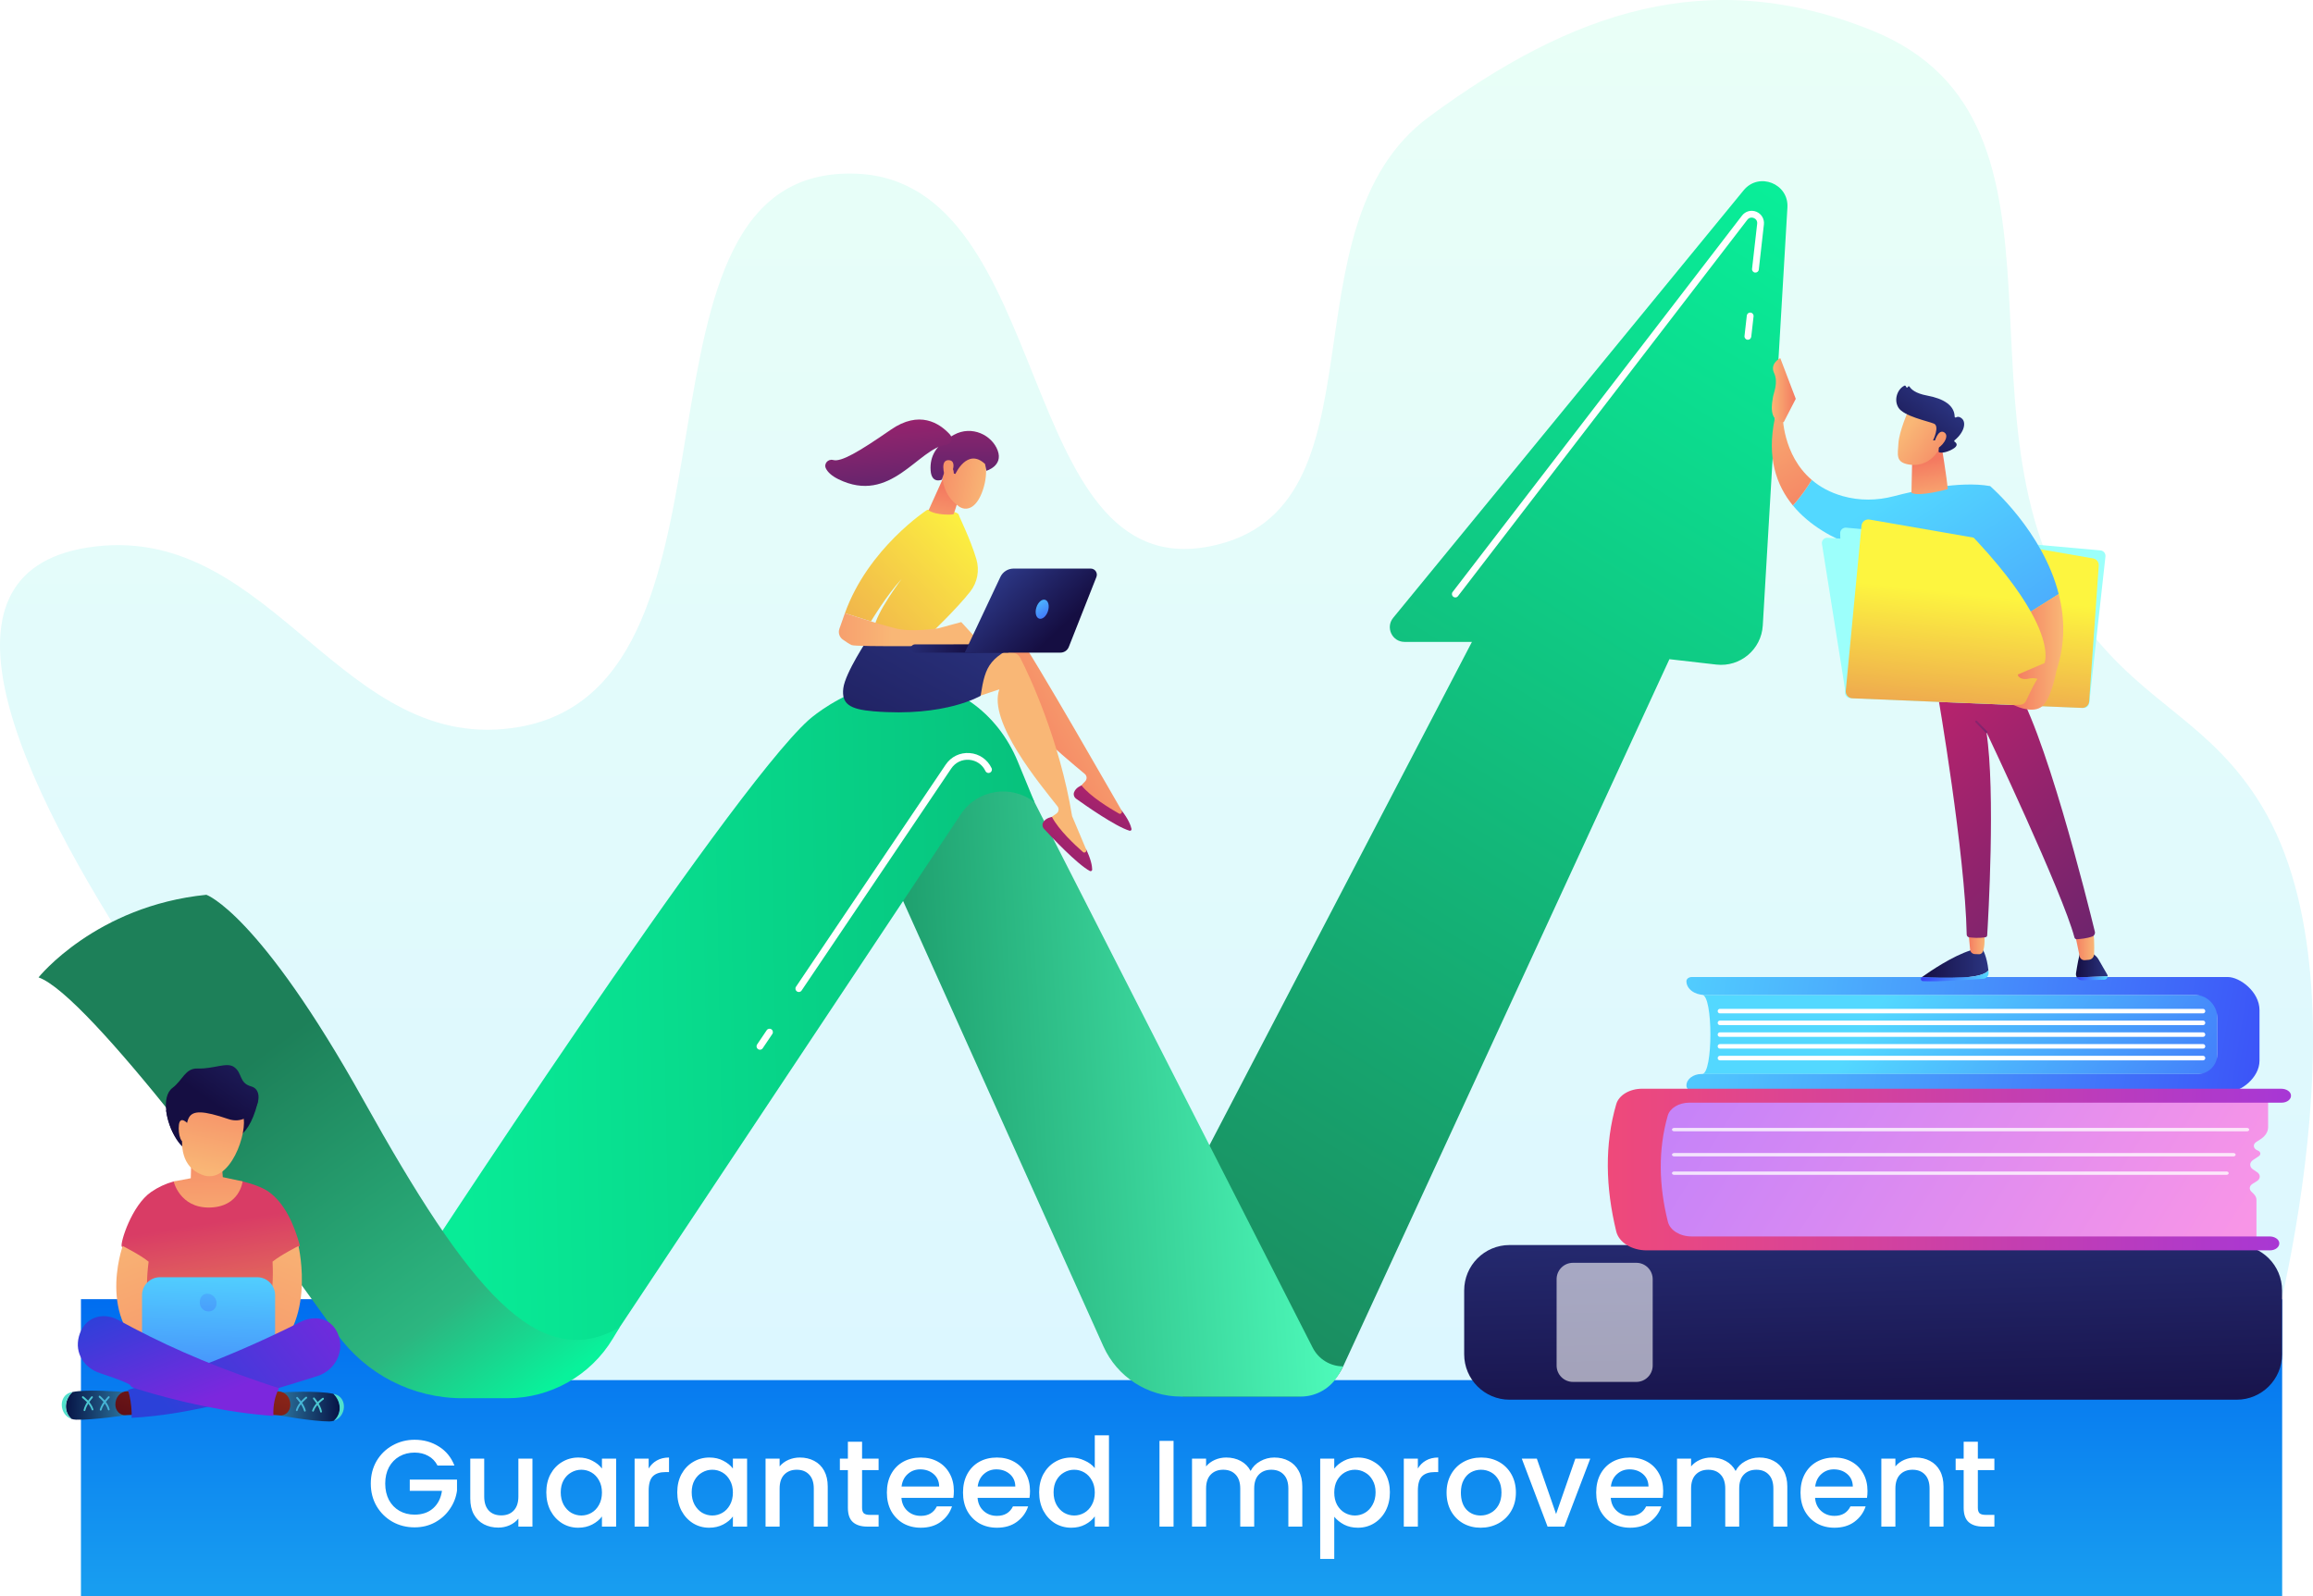 <svg width="600" height="414" viewBox="0 0 600 414" fill="none" xmlns="http://www.w3.org/2000/svg">
<rect x="21" y="337" width="571" height="77" fill="url(#paint0_linear_1954_3083)"/>
<path d="M586.614 358H119.769C119.769 358 -65.48 152.282 24.8 141.743C71.044 136.344 88.895 196.618 134.764 188.556C198.603 177.336 157.504 42.405 222.235 45.063C273.686 47.176 263.132 151.609 313.704 141.743C361.036 132.508 331.663 59.097 370.686 30.307C407.697 3 443.165 -9.255 485.648 7.918C544.593 31.745 502.514 112.291 541.629 163.114C556.952 183.023 573.531 187.409 586.614 208.91C616.732 258.406 586.614 358 586.614 358Z" fill="url(#paint1_linear_1954_3083)"/>
<path d="M441.539 278.591H575.182V258.075H441.539C444.401 258.075 444.401 278.591 441.539 278.591Z" fill="url(#paint2_linear_1954_3083)"/>
<path d="M575.18 273.458V264.07C575.18 260.758 572.539 258.074 569.281 258.074H442.101C439.537 258.074 437.461 256.48 437.461 254.514C437.461 253.918 438.093 253.435 438.869 253.435H577.87C581.057 253.435 586.121 257.279 586.121 262.019V275.134C586.121 279.607 581.206 283.23 578.204 283.23H439.605C438.422 283.23 437.465 282.493 437.465 281.59C437.465 279.936 439.217 278.595 441.374 278.595H570.134C572.919 278.59 575.18 276.29 575.18 273.458Z" fill="url(#paint3_linear_1954_3083)"/>
<path d="M571.468 262.869H446.157C445.832 262.869 445.57 262.607 445.57 262.282C445.57 261.956 445.832 261.694 446.157 261.694H571.468C571.793 261.694 572.055 261.956 572.055 262.282C572.055 262.607 571.793 262.869 571.468 262.869Z" fill="white"/>
<path d="M571.468 265.914H446.157C445.832 265.914 445.57 265.652 445.57 265.327C445.57 265.001 445.832 264.739 446.157 264.739H571.468C571.793 264.739 572.055 265.001 572.055 265.327C572.055 265.652 571.793 265.914 571.468 265.914Z" fill="white"/>
<path d="M571.468 268.964H446.157C445.832 268.964 445.57 268.702 445.57 268.376C445.57 268.051 445.832 267.789 446.157 267.789H571.468C571.793 267.789 572.055 268.051 572.055 268.376C572.055 268.697 571.793 268.964 571.468 268.964Z" fill="white"/>
<path d="M571.468 272.005H446.157C445.832 272.005 445.57 271.743 445.57 271.417C445.57 271.092 445.832 270.83 446.157 270.83H571.468C571.793 270.83 572.055 271.092 572.055 271.417C572.055 271.743 571.793 272.005 571.468 272.005Z" fill="white"/>
<path d="M571.468 275.051H446.157C445.832 275.051 445.57 274.789 445.57 274.463C445.57 274.138 445.832 273.876 446.157 273.876H571.468C571.793 273.876 572.055 274.138 572.055 274.463C572.055 274.789 571.793 275.051 571.468 275.051Z" fill="white"/>
<path d="M580.203 363.078H391.588C385.084 363.078 379.812 357.801 379.812 351.29V334.746C379.812 328.236 385.084 322.959 391.588 322.959H580.203C586.707 322.959 591.979 328.236 591.979 334.746V351.29C591.983 357.801 586.711 363.078 580.203 363.078Z" fill="url(#paint4_linear_1954_3083)"/>
<path opacity="0.6" d="M424.47 358.463H408.032C405.689 358.463 403.789 356.561 403.789 354.217V331.817C403.789 329.472 405.689 327.57 408.032 327.57H424.47C426.813 327.57 428.713 329.472 428.713 331.817V354.217C428.713 356.561 426.813 358.463 424.47 358.463Z" fill="white"/>
<path d="M588.357 285.457V292.365C588.357 293.553 587.667 294.678 586.466 295.455L585.279 296.224C584.304 296.852 584.507 298.022 585.667 298.442C586.43 298.722 586.574 299.49 585.938 299.91L584.444 300.904C583.465 301.555 583.465 302.698 584.439 303.353L585.514 304.071C586.439 304.69 586.412 305.783 585.455 306.375L584.3 307.094C583.501 307.59 583.365 308.471 583.997 309.09L584.634 309.714C585.089 310.161 585.333 310.708 585.333 311.268V322.179H428.883V284.798L588.357 285.457Z" fill="url(#paint5_linear_1954_3083)"/>
<path opacity="0.78" d="M434.298 293.458H582.867C583.192 293.458 583.454 293.264 583.454 293.02C583.454 292.776 583.192 292.582 582.867 292.582H434.298C433.973 292.582 433.711 292.776 433.711 293.02C433.711 293.264 433.973 293.458 434.298 293.458Z" fill="white"/>
<path opacity="0.78" d="M434.298 299.969H579.351C579.676 299.969 579.938 299.775 579.938 299.531C579.938 299.287 579.676 299.093 579.351 299.093H434.298C433.973 299.093 433.711 299.287 433.711 299.531C433.711 299.775 433.973 299.969 434.298 299.969Z" fill="white"/>
<path opacity="0.78" d="M434.298 304.756H577.546C577.871 304.756 578.133 304.562 578.133 304.318C578.133 304.074 577.871 303.88 577.546 303.88H434.298C433.973 303.88 433.711 304.074 433.711 304.318C433.711 304.562 433.973 304.756 434.298 304.756Z" fill="white"/>
<path d="M426.047 282.42H591.777C593.041 282.42 594.169 283.111 594.286 284.046C594.422 285.121 593.293 286.029 591.881 286.029H438.206C435.507 286.029 433.174 287.439 432.614 289.413C430.1 298.246 430.289 307.444 432.659 316.936C433.21 319.136 435.787 320.731 438.784 320.731H588.739C590.003 320.731 591.131 321.422 591.249 322.357C591.384 323.433 590.256 324.341 588.843 324.341H427.143C423.28 324.341 419.949 322.281 419.258 319.439C416.464 307.927 416.22 296.872 419.258 286.418C419.94 284.073 422.747 282.415 425.956 282.415H426.047V282.42Z" fill="url(#paint6_linear_1954_3083)"/>
<path d="M296.531 330.067L381.825 166.507H364.348C361.125 166.507 359.352 162.757 361.396 160.263L452.305 49.363C456.245 44.556 464.026 47.606 463.661 53.813L457.27 162.26C456.904 168.468 451.402 173.094 445.232 172.389L433.05 170.993L348.42 354.441C346.217 359.216 341.442 362.275 336.188 362.275H306.858L296.531 330.067Z" fill="url(#paint7_linear_1954_3083)"/>
<path d="M226.008 215.353L286.224 349.24C289.789 357.169 297.67 362.269 306.359 362.269H337.403C341.524 362.269 345.316 360.033 347.315 356.428L348.421 354.435C345.086 354.435 342.03 352.565 340.518 349.592L260.284 192.244L226.008 215.353Z" fill="url(#paint8_linear_1954_3083)"/>
<path d="M268.381 208.14C262.342 203.369 253.523 204.77 249.257 211.181L160.723 344.322C153.632 354.984 141.685 361.391 128.884 361.391H116.427L106.289 332.156C106.289 332.156 188.595 205.836 209.808 186.726C209.808 186.726 230.937 167.669 251.762 182.077C257.264 185.885 261.444 191.316 263.994 197.505L268.381 208.14Z" fill="url(#paint9_linear_1954_3083)"/>
<path d="M10 253.534C10 253.534 24.818 234.992 53.538 232.105C53.538 232.105 67.178 236.759 94.35 285.493C121.522 334.227 139.558 356.455 160.727 344.316L158.976 347.23C153.203 356.826 142.826 362.694 131.632 362.694H119.924C107.038 362.694 94.937 356.491 87.413 346.019C66.262 316.594 22.995 258.101 10 253.534Z" fill="url(#paint10_linear_1954_3083)"/>
<path d="M453.405 88.135C453.373 88.135 453.337 88.135 453.305 88.131C452.822 88.076 452.475 87.638 452.529 87.155L453.129 81.86C453.184 81.376 453.621 81.028 454.104 81.083C454.587 81.137 454.935 81.575 454.881 82.059L454.28 87.353C454.226 87.801 453.847 88.135 453.405 88.135Z" fill="white"/>
<path d="M377.513 154.977C377.328 154.977 377.138 154.918 376.976 154.796C376.592 154.498 376.52 153.947 376.813 153.563L451.879 55.932C452.759 54.785 454.253 54.378 455.593 54.92C456.934 55.462 457.724 56.795 457.561 58.232L456.239 69.933C456.185 70.416 455.742 70.76 455.264 70.71C454.781 70.656 454.433 70.218 454.488 69.734L455.815 58.033C455.905 57.238 455.417 56.745 454.934 56.551C454.451 56.352 453.756 56.37 453.269 57.003L378.203 154.634C378.036 154.86 377.774 154.977 377.513 154.977Z" fill="white"/>
<path d="M207.216 257.324C207.049 257.324 206.878 257.274 206.724 257.175C206.323 256.903 206.214 256.357 206.485 255.955L245.307 198.356C246.706 196.278 249.03 195.158 251.526 195.343C254.022 195.533 256.153 196.997 257.223 199.26C257.43 199.698 257.241 200.222 256.803 200.43C256.365 200.638 255.841 200.453 255.634 200.01C254.835 198.325 253.251 197.236 251.395 197.091C249.536 196.951 247.807 197.787 246.765 199.337L207.943 256.935C207.781 257.188 207.501 257.324 207.216 257.324Z" fill="white"/>
<path d="M197.13 272.298C196.963 272.298 196.792 272.249 196.638 272.149C196.237 271.878 196.128 271.332 196.399 270.93L198.886 267.238C199.157 266.836 199.703 266.728 200.105 266.999C200.507 267.27 200.615 267.817 200.344 268.219L197.857 271.91C197.69 272.163 197.415 272.298 197.13 272.298Z" fill="white"/>
<path d="M290.891 210.134C290.846 210.116 267.308 168.855 264.125 164.969C263.588 164.314 262.762 163.984 261.923 164.084L255.351 164.865L247.633 181.581L260.492 174.086C259.219 182.896 275.739 195.984 281.404 200.764C281.977 201.248 282.026 202.115 281.507 202.662L279.246 205.034C282.961 208.802 287.244 211.219 292.083 212.339L290.891 210.134Z" fill="url(#paint11_linear_1954_3083)"/>
<path d="M280.551 203.752C280.551 203.752 279.107 204.217 278.619 205.505C278.384 206.119 278.637 206.82 279.174 207.204C281.553 208.907 289.393 214.41 293.008 215.489C293.306 215.58 293.586 215.309 293.518 215.006C293.333 214.166 292.733 212.485 290.797 210.023L290.968 210.375C291.189 210.818 290.702 211.283 290.273 211.039C287.854 209.675 282.925 206.68 280.551 203.752Z" fill="url(#paint12_linear_1954_3083)"/>
<path d="M281.717 220.265C281.676 220.238 278.146 211.722 278.106 211.699C274.87 191.965 266.966 175.064 264.637 170.614C264.245 169.864 263.5 169.371 262.66 169.299L256.066 168.734L245.125 183.539L259.235 178.805C256.206 187.172 269.738 203.341 274.323 209.165C274.788 209.757 274.657 210.615 274.039 211.044L271.345 212.906C274.22 217.347 277.925 220.586 282.434 222.66L281.717 220.265Z" fill="url(#paint13_linear_1954_3083)"/>
<path d="M272.888 211.918C272.888 211.918 271.381 212.081 270.641 213.246C270.289 213.802 270.392 214.534 270.839 215.022C272.821 217.172 279.388 224.152 282.714 225.937C282.985 226.081 283.319 225.878 283.315 225.566C283.301 224.704 283.053 222.937 281.658 220.136L281.758 220.515C281.884 220.994 281.315 221.351 280.941 221.026C278.846 219.196 274.626 215.266 272.888 211.918Z" fill="url(#paint14_linear_1954_3083)"/>
<path d="M225.209 165.615C225.209 165.615 219.246 174.493 218.754 178.545C218.267 182.598 220.402 183.998 226.644 184.514C245.222 186.05 254.38 180.479 254.38 180.479C255.653 172.37 256.556 170.305 267.167 165.895C267.167 165.895 253.744 166.962 251.04 165.913C248.345 164.861 225.209 165.615 225.209 165.615Z" fill="url(#paint15_linear_1954_3083)"/>
<path d="M241.338 164.44C241.338 164.44 248.285 157.821 251.701 153.435C253.547 151.063 254.13 147.945 253.277 145.063C251.715 139.8 248.944 134.347 248.691 133.497C248.303 132.196 240.517 132.25 240.517 132.25C240.517 132.25 225.193 142.208 219.172 159.068L225.933 161.174C225.933 161.174 229.932 154.456 233.886 150.182C233.886 150.182 227.044 159.226 226.804 162.931L241.338 164.44Z" fill="url(#paint16_linear_1954_3083)"/>
<path d="M249.631 126.229C249.55 126.5 247.519 133.246 247.357 133.386C247.199 133.526 242.897 133.756 240.875 132.374L245.005 123.229L249.631 126.229Z" fill="url(#paint17_linear_1954_3083)"/>
<path d="M255.22 118.654C255.22 118.654 256.669 122.002 254.967 127.085C253.265 132.172 250.489 132.614 248.729 131.354C246.969 130.098 244.69 127.848 244.405 123.24C244.116 118.636 253.225 114.421 255.22 118.654Z" fill="url(#paint18_linear_1954_3083)"/>
<path d="M247.839 122.947C247.839 122.947 250.909 116.062 255.517 120.349L255.874 122.12C255.874 122.12 260.261 120.869 258.816 116.893C257.377 112.913 252.132 110.216 247.442 112.795C242.753 115.375 241.159 118.411 241.408 122.03C241.66 125.653 244.373 124.411 244.373 124.411C244.373 124.411 244.897 121.75 246.169 121.275C247.442 120.801 247.415 122.816 247.415 122.816L247.839 122.947Z" fill="url(#paint19_linear_1954_3083)"/>
<path d="M246.783 123.026C246.783 123.026 248.381 119.498 246.143 119.367C243.904 119.24 244.816 122.769 245.262 124.056L246.783 123.026Z" fill="url(#paint20_linear_1954_3083)"/>
<path d="M254.571 167.05L249.353 161.366L243.328 162.993C243.328 162.993 236.3 164.082 232.278 162.993C228.257 161.904 228.257 161.904 228.257 161.904L219.166 159.071L217.74 163.11C217.379 164.136 217.74 165.274 218.629 165.902C219.415 166.463 220.335 167.077 220.927 167.334C222.123 167.859 248.496 167.502 248.496 167.502L254.571 167.05Z" fill="url(#paint21_linear_1954_3083)"/>
<path d="M245.508 115.348C246.763 115.194 247.269 113.644 246.416 112.709C243.662 109.696 238.458 106.353 231.051 111.485C222.706 117.263 218.187 119.879 216.138 119.328C214.793 118.966 213.62 120.299 214.256 121.542C214.726 122.459 215.682 123.417 217.452 124.293C231.096 131.029 238.151 116.242 245.508 115.348Z" fill="url(#paint22_linear_1954_3083)"/>
<path d="M237.294 169.306C237.312 169.306 237.33 169.306 237.348 169.306L261.351 169.279C261.942 169.279 262.425 168.795 262.425 168.203C262.425 167.607 261.942 167.119 261.351 167.128L237.348 167.155C236.756 167.155 236.273 167.639 236.273 168.23C236.273 168.809 236.725 169.279 237.294 169.306Z" fill="url(#paint23_linear_1954_3083)"/>
<path d="M282.928 147.487H262.938C261.462 147.487 260.121 148.341 259.494 149.674L250.25 169.291H275.093C276.045 169.291 276.898 168.708 277.246 167.827L284.413 149.674C284.829 148.626 284.057 147.487 282.928 147.487Z" fill="url(#paint24_linear_1954_3083)"/>
<path d="M268.849 157.549C268.416 158.895 268.737 160.206 269.563 160.472C270.389 160.739 271.413 159.862 271.846 158.516C272.28 157.17 271.959 155.859 271.133 155.593C270.303 155.326 269.283 156.198 268.849 157.549Z" fill="url(#paint25_linear_1954_3083)"/>
<path d="M509.249 253.53C505.155 253.72 501.192 253.603 498.547 253.463C500.957 251.746 506.504 248.014 511.149 246.528L514.335 246.338C514.335 246.338 515.414 247.982 515.802 251.746C515.274 252.405 513.731 253.327 509.249 253.53Z" fill="url(#paint26_linear_1954_3083)"/>
<path d="M498.51 253.49C498.519 253.481 498.533 253.477 498.542 253.468C501.187 253.603 505.15 253.721 509.244 253.536C513.726 253.328 515.269 252.411 515.797 251.751C515.815 251.923 515.833 252.094 515.847 252.28C515.915 253.106 515.301 253.829 514.475 253.892C511.121 254.145 502.812 254.719 498.804 254.511C498.276 254.48 498.077 253.798 498.51 253.49Z" fill="url(#paint27_linear_1954_3083)"/>
<path d="M538.527 252.438C538.825 250.514 539.308 247.735 539.678 247.021C540.261 245.905 542.256 247.021 542.256 247.021C542.256 247.021 543.655 247.676 544.3 248.765C544.711 249.461 545.848 251.435 546.616 252.777C546.706 252.931 546.742 253.098 546.738 253.256L538.753 253.536C538.559 253.22 538.464 252.836 538.527 252.438Z" fill="url(#paint28_linear_1954_3083)"/>
<path d="M546.731 253.249C546.718 253.705 546.357 254.121 545.847 254.135L540.155 254.293C539.555 254.311 539.031 253.994 538.742 253.529L546.731 253.249Z" fill="url(#paint29_linear_1954_3083)"/>
<path d="M537.914 240.627C537.982 240.858 539.015 245.864 539.467 248.064C539.593 248.669 540.139 249.098 540.758 249.067C541.096 249.049 541.489 249.021 541.9 248.967C542.631 248.872 543.186 248.262 543.218 247.522C543.29 245.597 543.326 241.901 542.622 240.469C541.647 238.49 537.914 240.627 537.914 240.627Z" fill="url(#paint30_linear_1954_3083)"/>
<path d="M514.963 242.059C514.52 242.045 515.139 244.345 514.471 246.608C514.322 247.119 513.938 247.521 513.406 247.525C513.062 247.53 512.652 247.525 512.237 247.489C511.614 247.439 511.113 246.956 511.054 246.333L510.508 240.464L514.963 242.059Z" fill="url(#paint31_linear_1954_3083)"/>
<path d="M502.578 179.692C502.777 180.654 509.75 221.365 510.17 242.431C510.179 242.784 510.436 243.082 510.788 243.132C511.673 243.254 513.397 243.412 515.067 243.105C515.297 243.064 515.469 242.874 515.482 242.639C515.726 238.713 517.685 205.521 515.284 189.898C515.284 189.898 535.112 231.665 538.118 243.181C538.19 243.462 538.448 243.651 538.737 243.633C539.585 243.588 541.35 243.434 542.754 242.919C543.255 242.734 543.544 242.206 543.417 241.686C541.738 234.792 529.971 187.309 521.982 176.846L502.578 179.692Z" fill="url(#paint32_linear_1954_3083)"/>
<path d="M515.293 190.155C515.36 190.155 515.423 190.133 515.473 190.083C515.577 189.984 515.577 189.817 515.478 189.713L512.824 186.997C512.724 186.894 512.557 186.894 512.453 186.993C512.35 187.092 512.35 187.259 512.449 187.363L515.103 190.079C515.157 190.128 515.225 190.155 515.293 190.155Z" fill="url(#paint33_linear_1954_3083)"/>
<path d="M478.035 128.698C482.341 129.909 486.896 129.864 491.22 128.73C497.024 127.207 508.462 124.686 516.248 126.091L516.893 146.485L490.267 149.53L490.028 144.113C490.028 144.113 473.842 141.773 465.086 131.12C467.216 128.793 468.932 126.213 469.979 124.487C472.05 126.258 474.682 127.754 478.035 128.698Z" fill="url(#paint34_linear_1954_3083)"/>
<path d="M460.387 108.598L462.44 107.694C462.44 107.694 462.337 117.959 469.978 124.492C468.931 126.218 467.216 128.802 465.085 131.124C460.77 125.874 458.261 118.605 460.387 108.598Z" fill="url(#paint35_linear_1954_3083)"/>
<path d="M503.5 114.756C503.5 114.756 505.044 123.986 505.251 126.886C505.251 126.886 497.786 128.951 495.836 127.844L496.08 116.676L503.5 114.756Z" fill="url(#paint36_linear_1954_3083)"/>
<path d="M474.059 139.5C473.184 139.441 472.479 140.214 472.619 141.086L478.686 179.235C478.789 179.881 479.331 180.36 479.981 180.387L540.689 182.926C541.443 182.958 542.084 182.37 542.115 181.611L543.623 145.373C543.654 144.628 543.086 143.995 542.345 143.95L474.059 139.5Z" fill="url(#paint37_linear_1954_3083)"/>
<path d="M478.906 136.881C478.048 136.804 477.322 137.495 477.344 138.354L478.581 179.724C478.604 180.478 479.204 181.084 479.953 181.115L540.476 183.645C541.23 183.677 541.88 183.121 541.961 182.371L546.163 144.358C546.253 143.558 545.667 142.844 544.863 142.772L478.906 136.881Z" fill="url(#paint38_linear_1954_3083)"/>
<path d="M484.953 134.77C483.938 134.593 482.986 135.321 482.886 136.346L478.797 179.194C478.702 180.206 479.474 181.091 480.485 181.136L540.092 183.63C541.048 183.671 541.865 182.939 541.933 181.981L544.425 146.724C544.488 145.816 543.856 145.007 542.962 144.853L484.953 134.77Z" fill="url(#paint39_linear_1954_3083)"/>
<path d="M509.711 137.096L516.247 126.091C516.247 126.091 529.909 137.806 534.039 154.097L526.795 158.656C523.82 153.338 518.639 146.263 509.711 137.096Z" fill="url(#paint40_linear_1954_3083)"/>
<path d="M524.003 182.829C524.685 182.816 525.294 182.414 525.579 181.795C526.319 180.182 527.777 177.114 528.535 176.12C528.535 176.12 527.696 175.709 526.211 176.057C524.726 176.405 523.466 175.795 523.426 174.973L530.372 171.995C530.62 171.286 531.632 167.301 526.797 158.654L534.042 154.096C535.59 160.195 535.802 166.935 533.46 173.943C533.46 173.943 532.092 181.903 529.325 183.516C526.558 185.124 522.352 182.861 522.352 182.861L524.003 182.829Z" fill="url(#paint41_linear_1954_3083)"/>
<path d="M495.111 106.245C495.111 106.245 492.629 111.951 492.462 114.947C492.295 117.942 491.649 119.885 495.111 120.485C498.569 121.086 501.484 119.365 503.064 116.379C503.064 116.379 505.538 111.784 504.983 109.9C504.427 108.016 495.111 106.245 495.111 106.245Z" fill="url(#paint42_linear_1954_3083)"/>
<path d="M501.878 114.235H501.44C501.44 114.235 503.241 110.534 501.657 109.884C500.073 109.233 493.803 107.955 492.449 105.727C491.145 103.581 492.309 100.807 494.047 100.03C494.155 99.981 494.286 100.035 494.345 100.139L494.489 100.41C494.589 100.595 494.864 100.568 494.923 100.365C494.977 100.17 495.239 100.13 495.342 100.301C495.758 100.966 496.877 102.05 499.888 102.606C504.157 103.396 506.978 105.122 507.046 108.077C507.051 108.262 507.249 108.366 507.412 108.271C507.728 108.077 508.233 107.986 508.906 108.556C510.079 109.54 509.596 112.102 507.028 114.207C506.906 114.307 506.906 114.497 507.037 114.582C507.502 114.885 508.197 115.608 506.396 116.57C504.555 117.555 503.467 117.447 503.056 117.343C502.948 117.316 502.871 117.212 502.88 117.099L503.043 114.483C503.052 114.347 502.943 114.235 502.808 114.235H501.878Z" fill="url(#paint43_linear_1954_3083)"/>
<path d="M501.766 114.786C501.766 114.786 502.714 111.14 504.343 112.161C505.977 113.182 503.494 116.245 502.185 116.381L501.766 114.786Z" fill="url(#paint44_linear_1954_3083)"/>
<path d="M462.703 109.514L465.826 103.456L461.809 92.897C461.809 92.897 459.038 94.284 460.202 96.742C461.367 99.204 460.062 101.978 459.918 103.017C459.778 104.052 458.465 109.415 462.703 109.514Z" fill="url(#paint45_linear_1954_3083)"/>
<g filter="url(#filter0_d_1954_3083)">
<path d="M47.729 280.59C47.657 280.726 43.094 284.087 43.094 284.087C43.094 284.087 44.1 291.302 48.194 294.148C52.69 297.279 59.045 291.569 59.045 291.569C59.045 291.569 64.1 292.771 66.79 282.239C67.409 279.822 63.847 279.619 59.55 280.062C54.008 280.64 47.729 280.59 47.729 280.59Z" fill="url(#paint46_linear_1954_3083)"/>
<path d="M39.203 305.195C40.985 303.967 42.962 303.04 45.052 302.471C45.837 302.259 50.08 303.492 52.703 303.429C56.304 303.348 59.965 301.708 62.935 302.449C65.882 303.185 68.297 304.143 69.687 305.137C73.858 308.105 76.304 313.639 77.798 319.124C74.973 322.024 71.421 323.317 71.421 323.317L70.762 349.963L55.018 358.027L37.05 348.996L37.695 322.955C37.695 322.955 31.99 320.294 31.57 319.327C31.15 318.36 34.17 308.661 39.203 305.195Z" fill="url(#paint47_linear_1954_3083)"/>
<path d="M31.833 319.212C31.833 319.212 24.187 340.432 41.623 349.152C45.243 348.668 43.853 342.651 43.853 342.651C43.853 342.651 36.279 340.974 38.554 323.273C36.455 321.548 31.833 319.212 31.833 319.212Z" fill="url(#paint48_linear_1954_3083)"/>
<path d="M77.423 319.212C77.423 319.212 82.686 341.363 67.633 349.152C64.013 348.668 65.403 342.651 65.403 342.651C65.403 342.651 71.51 339.642 70.702 323.273C72.801 321.548 77.423 319.212 77.423 319.212Z" fill="url(#paint49_linear_1954_3083)"/>
<path d="M66.71 350.641H41.497C38.938 350.641 36.844 348.545 36.844 345.983V331.965C36.844 329.403 38.938 327.307 41.497 327.307H66.71C69.269 327.307 71.364 329.403 71.364 331.965V345.983C71.364 348.545 69.269 350.641 66.71 350.641Z" fill="url(#paint50_linear_1954_3083)"/>
<path d="M86.499 357.562C82.549 356.654 73.418 357.142 73.418 357.142L73.048 358.149L72.43 363.155C72.43 363.155 81.127 364.723 85.411 364.718C85.849 364.718 86.25 364.65 86.611 364.537C86.742 364.42 86.869 364.298 86.991 364.167C88.814 362.179 88.29 359.261 86.499 357.562Z" fill="url(#paint51_linear_1954_3083)"/>
<path d="M86.893 357.661C86.771 357.625 86.64 357.593 86.5 357.562C88.287 359.26 88.816 362.179 86.996 364.167C86.875 364.298 86.748 364.42 86.617 364.537C89.835 363.539 90.215 358.596 86.893 357.661Z" fill="url(#paint52_linear_1954_3083)"/>
<path d="M70.797 356.861L72.345 356.929C73.175 356.965 73.956 357.372 74.516 358.054C75.076 358.736 75.36 359.64 75.315 360.561C75.274 361.298 74.976 361.985 74.48 362.473C73.983 362.96 73.333 363.209 72.67 363.159L70.305 362.992L70.797 356.861Z" fill="url(#paint53_linear_1954_3083)"/>
<path d="M79.077 362.172C78.978 362.172 78.888 362.1 78.856 361.987C78.459 360.406 76.924 358.815 76.911 358.797C76.816 358.703 76.811 358.54 76.897 358.436C76.983 358.332 77.127 358.328 77.222 358.422C77.29 358.49 78.87 360.126 79.298 361.847C79.334 361.983 79.262 362.123 79.14 362.159C79.122 362.172 79.1 362.172 79.077 362.172Z" fill="url(#paint54_linear_1954_3083)"/>
<path d="M76.986 362.046C76.964 362.046 76.941 362.042 76.919 362.033C76.797 361.992 76.729 361.847 76.77 361.712C77.289 359.873 79.234 358.4 79.315 358.337C79.419 358.26 79.564 358.292 79.631 358.405C79.704 358.522 79.672 358.68 79.568 358.757C79.55 358.771 77.672 360.189 77.203 361.861C77.176 361.978 77.086 362.046 76.986 362.046Z" fill="url(#paint55_linear_1954_3083)"/>
<path d="M83.275 362.423C83.171 362.423 83.076 362.341 83.054 362.224C82.729 360.624 81.266 358.948 81.253 358.935C81.163 358.835 81.167 358.673 81.257 358.573C81.348 358.474 81.492 358.478 81.582 358.578C81.646 358.65 83.153 360.367 83.505 362.111C83.532 362.246 83.456 362.382 83.334 362.413C83.311 362.423 83.293 362.423 83.275 362.423Z" fill="url(#paint56_linear_1954_3083)"/>
<path d="M81.188 362.182C81.161 362.182 81.138 362.178 81.111 362.169C80.994 362.119 80.93 361.974 80.976 361.843C81.571 360.032 83.584 358.667 83.67 358.613C83.778 358.541 83.918 358.577 83.986 358.699C84.049 358.821 84.018 358.975 83.909 359.047C83.891 359.06 81.951 360.375 81.409 362.02C81.368 362.119 81.282 362.182 81.188 362.182Z" fill="url(#paint57_linear_1954_3083)"/>
<path d="M18.813 357.082C22.785 356.296 31.903 357.064 31.903 357.064L32.25 358.08L32.742 363.099C32.742 363.099 24.009 364.401 19.725 364.265C19.287 364.252 18.89 364.175 18.529 364.048C18.403 363.926 18.276 363.8 18.159 363.664C16.385 361.622 16.981 358.722 18.813 357.082Z" fill="url(#paint58_linear_1954_3083)"/>
<path d="M18.416 357.169C18.543 357.137 18.674 357.11 18.809 357.083C16.977 358.723 16.381 361.628 18.15 363.67C18.267 363.806 18.394 363.932 18.52 364.054C15.329 362.952 15.072 358 18.416 357.169Z" fill="url(#paint59_linear_1954_3083)"/>
<path d="M34.527 356.858L32.979 356.876C32.149 356.886 31.354 357.27 30.781 357.934C30.208 358.598 29.896 359.497 29.924 360.418C29.946 361.155 30.226 361.851 30.713 362.352C31.196 362.854 31.842 363.12 32.505 363.093L34.875 362.998L34.527 356.858Z" fill="url(#paint60_linear_1954_3083)"/>
<path d="M26.117 361.918C26.216 361.918 26.311 361.851 26.343 361.738C26.776 360.17 28.351 358.625 28.365 358.611C28.459 358.521 28.469 358.358 28.387 358.254C28.306 358.151 28.162 358.137 28.062 358.232C27.995 358.3 26.374 359.885 25.9 361.593C25.864 361.729 25.932 361.869 26.054 361.909C26.072 361.914 26.094 361.918 26.117 361.918Z" fill="url(#paint61_linear_1954_3083)"/>
<path d="M28.203 361.857C28.225 361.857 28.248 361.852 28.27 361.848C28.392 361.811 28.465 361.667 28.428 361.536C27.959 359.679 26.045 358.152 25.964 358.084C25.86 358.003 25.716 358.03 25.644 358.143C25.571 358.256 25.594 358.414 25.698 358.5C25.716 358.513 27.557 359.991 27.986 361.676C28.018 361.78 28.104 361.852 28.203 361.857Z" fill="url(#paint62_linear_1954_3083)"/>
<path d="M21.912 362.039C22.015 362.043 22.11 361.962 22.137 361.849C22.503 360.259 24.006 358.632 24.024 358.614C24.114 358.515 24.119 358.357 24.028 358.253C23.943 358.153 23.794 358.149 23.703 358.248C23.636 358.32 22.092 359.992 21.695 361.722C21.663 361.858 21.735 361.998 21.862 362.03C21.88 362.034 21.893 362.039 21.912 362.039Z" fill="url(#paint63_linear_1954_3083)"/>
<path d="M24.002 361.862C24.029 361.862 24.051 361.858 24.078 361.849C24.2 361.803 24.264 361.659 24.223 361.528C23.672 359.698 21.695 358.275 21.61 358.216C21.501 358.139 21.361 358.176 21.294 358.293C21.226 358.411 21.258 358.569 21.361 358.645C21.379 358.659 23.284 360.037 23.785 361.691C23.817 361.79 23.907 361.858 24.002 361.862Z" fill="url(#paint64_linear_1954_3083)"/>
<path d="M87.608 341.874C85.816 337.745 81.433 337.076 77.705 339.006C77.642 339.091 54.018 351.208 33.188 356.517C33.783 358.432 34.09 360.465 34.158 362.467C34.172 362.914 34.162 363.352 34.135 363.786C50.109 362.964 67.446 357.633 82.345 352.948C86.963 351.461 89.594 346.451 87.608 341.874Z" fill="url(#paint65_linear_1954_3083)"/>
<path d="M70.913 362.781C70.85 360.473 71.297 358.327 72.258 356.339C72.285 356.249 72.317 356.158 72.349 356.072C71.157 355.702 69.623 355.205 67.605 354.518C52.814 349.449 41.53 344.335 30.76 338.444C26.576 336.158 21.819 337.689 20.478 342.645C19.282 347.068 21.909 350.845 25.895 352.174C37.815 356.145 31.609 355.042 35.504 356.294C45.962 359.529 58.97 362.479 70.945 363.283C70.927 363.116 70.918 362.949 70.913 362.781Z" fill="url(#paint66_linear_1954_3083)"/>
<path d="M45.047 302.473C45.047 302.473 46.636 309.372 54.363 309.232C62.23 309.088 62.93 302.451 62.93 302.451L57.793 301.348L57.364 295.615L49.633 296.189L49.488 301.633L45.047 302.473Z" fill="url(#paint67_linear_1954_3083)"/>
<path d="M50.718 279.384C50.718 279.384 41.858 296.561 52.366 300.726C59.777 303.667 64.426 289.319 63.04 285.433C60.896 279.424 59.484 280.138 59.484 280.138L50.718 279.384Z" fill="url(#paint68_linear_1954_3083)"/>
<path d="M65.179 277.819C69.558 279.021 65.816 288.522 59.226 286.276C52.636 284.031 50.05 284.063 49.021 285.874C47.996 287.686 47.775 294.115 45.545 290.939C43.103 287.456 41.74 280.457 44.737 278.203C47.414 276.188 48.037 273.062 51.246 273.17C55.507 273.315 58.802 271.422 60.724 272.786C62.936 274.354 61.957 276.933 65.179 277.819Z" fill="url(#paint69_linear_1954_3083)"/>
<path d="M48.609 287.353C48.609 287.353 46.718 285.32 46.415 287.769C46.113 290.222 47.083 293.38 48.221 291.65C49.363 289.92 48.609 287.353 48.609 287.353Z" fill="url(#paint70_linear_1954_3083)"/>
<path d="M56.142 333.627C56.328 334.865 55.664 335.99 54.427 336.171C53.191 336.356 52.04 335.498 51.855 334.26C51.669 333.022 52.238 331.793 53.475 331.608C54.712 331.432 55.957 332.389 56.142 333.627Z" fill="url(#paint71_linear_1954_3083)"/>
</g>
<path d="M113.496 380.16C112.92 379.051 112.12 378.219 111.096 377.664C110.072 377.088 108.888 376.8 107.544 376.8C106.072 376.8 104.76 377.131 103.608 377.792C102.456 378.453 101.549 379.392 100.888 380.608C100.248 381.824 99.928 383.232 99.928 384.832C99.928 386.432 100.248 387.851 100.888 389.088C101.549 390.304 102.456 391.243 103.608 391.904C104.76 392.565 106.072 392.896 107.544 392.896C109.528 392.896 111.139 392.341 112.376 391.232C113.613 390.123 114.371 388.619 114.648 386.72H106.296V383.808H118.552V386.656C118.317 388.384 117.699 389.973 116.696 391.424C115.715 392.875 114.424 394.037 112.824 394.912C111.245 395.765 109.485 396.192 107.544 396.192C105.453 396.192 103.544 395.712 101.816 394.752C100.088 393.771 98.712 392.416 97.688 390.688C96.685 388.96 96.184 387.008 96.184 384.832C96.184 382.656 96.685 380.704 97.688 378.976C98.712 377.248 100.088 375.904 101.816 374.944C103.565 373.963 105.475 373.472 107.544 373.472C109.912 373.472 112.013 374.059 113.848 375.232C115.704 376.384 117.048 378.027 117.88 380.16H113.496ZM138.118 378.368V396H134.47V393.92C133.894 394.645 133.137 395.221 132.198 395.648C131.281 396.053 130.299 396.256 129.254 396.256C127.867 396.256 126.619 395.968 125.51 395.392C124.422 394.816 123.558 393.963 122.918 392.832C122.299 391.701 121.99 390.336 121.99 388.736V378.368H125.606V388.192C125.606 389.771 126.001 390.987 126.79 391.84C127.579 392.672 128.657 393.088 130.022 393.088C131.387 393.088 132.465 392.672 133.254 391.84C134.065 390.987 134.47 389.771 134.47 388.192V378.368H138.118ZM141.715 387.104C141.715 385.333 142.078 383.765 142.803 382.4C143.55 381.035 144.553 379.979 145.811 379.232C147.091 378.464 148.499 378.08 150.035 378.08C151.422 378.08 152.627 378.357 153.651 378.912C154.697 379.445 155.529 380.117 156.147 380.928V378.368H159.827V396H156.147V393.376C155.529 394.208 154.686 394.901 153.619 395.456C152.553 396.011 151.337 396.288 149.971 396.288C148.457 396.288 147.07 395.904 145.811 395.136C144.553 394.347 143.55 393.259 142.803 391.872C142.078 390.464 141.715 388.875 141.715 387.104ZM156.147 387.168C156.147 385.952 155.891 384.896 155.379 384C154.889 383.104 154.238 382.421 153.427 381.952C152.617 381.483 151.742 381.248 150.803 381.248C149.865 381.248 148.99 381.483 148.179 381.952C147.369 382.4 146.707 383.072 146.195 383.968C145.705 384.843 145.459 385.888 145.459 387.104C145.459 388.32 145.705 389.387 146.195 390.304C146.707 391.221 147.369 391.925 148.179 392.416C149.011 392.885 149.886 393.12 150.803 393.12C151.742 393.12 152.617 392.885 153.427 392.416C154.238 391.947 154.889 391.264 155.379 390.368C155.891 389.451 156.147 388.384 156.147 387.168ZM168.267 380.928C168.8 380.032 169.504 379.339 170.379 378.848C171.275 378.336 172.331 378.08 173.547 378.08V381.856H172.619C171.189 381.856 170.101 382.219 169.355 382.944C168.629 383.669 168.267 384.928 168.267 386.72V396H164.619V378.368H168.267V380.928ZM175.684 387.104C175.684 385.333 176.047 383.765 176.772 382.4C177.519 381.035 178.521 379.979 179.78 379.232C181.06 378.464 182.468 378.08 184.004 378.08C185.391 378.08 186.596 378.357 187.62 378.912C188.665 379.445 189.497 380.117 190.116 380.928V378.368H193.796V396H190.116V393.376C189.497 394.208 188.655 394.901 187.588 395.456C186.521 396.011 185.305 396.288 183.94 396.288C182.425 396.288 181.039 395.904 179.78 395.136C178.521 394.347 177.519 393.259 176.772 391.872C176.047 390.464 175.684 388.875 175.684 387.104ZM190.116 387.168C190.116 385.952 189.86 384.896 189.348 384C188.857 383.104 188.207 382.421 187.396 381.952C186.585 381.483 185.711 381.248 184.772 381.248C183.833 381.248 182.959 381.483 182.148 381.952C181.337 382.4 180.676 383.072 180.164 383.968C179.673 384.843 179.428 385.888 179.428 387.104C179.428 388.32 179.673 389.387 180.164 390.304C180.676 391.221 181.337 391.925 182.148 392.416C182.98 392.885 183.855 393.12 184.772 393.12C185.711 393.12 186.585 392.885 187.396 392.416C188.207 391.947 188.857 391.264 189.348 390.368C189.86 389.451 190.116 388.384 190.116 387.168ZM207.484 378.08C208.87 378.08 210.108 378.368 211.196 378.944C212.305 379.52 213.169 380.373 213.788 381.504C214.406 382.635 214.716 384 214.716 385.6V396H211.1V386.144C211.1 384.565 210.705 383.36 209.916 382.528C209.126 381.675 208.049 381.248 206.684 381.248C205.318 381.248 204.23 381.675 203.42 382.528C202.63 383.36 202.236 384.565 202.236 386.144V396H198.588V378.368H202.236V380.384C202.833 379.659 203.59 379.093 204.508 378.688C205.446 378.283 206.438 378.08 207.484 378.08ZM223.625 381.344V391.104C223.625 391.765 223.774 392.245 224.073 392.544C224.393 392.821 224.926 392.96 225.673 392.96H227.913V396H225.033C223.39 396 222.131 395.616 221.257 394.848C220.382 394.08 219.945 392.832 219.945 391.104V381.344H217.865V378.368H219.945V373.984H223.625V378.368H227.913V381.344H223.625ZM247.435 386.752C247.435 387.413 247.392 388.011 247.307 388.544H233.835C233.942 389.952 234.464 391.083 235.403 391.936C236.342 392.789 237.494 393.216 238.859 393.216C240.822 393.216 242.208 392.395 243.019 390.752H246.955C246.422 392.373 245.451 393.707 244.043 394.752C242.656 395.776 240.928 396.288 238.859 396.288C237.174 396.288 235.659 395.915 234.315 395.168C232.992 394.4 231.947 393.333 231.179 391.968C230.432 390.581 230.059 388.981 230.059 387.168C230.059 385.355 230.422 383.765 231.147 382.4C231.894 381.013 232.928 379.947 234.251 379.2C235.595 378.453 237.131 378.08 238.859 378.08C240.523 378.08 242.006 378.443 243.307 379.168C244.608 379.893 245.622 380.917 246.347 382.24C247.072 383.541 247.435 385.045 247.435 386.752ZM243.627 385.6C243.606 384.256 243.126 383.179 242.187 382.368C241.248 381.557 240.086 381.152 238.699 381.152C237.44 381.152 236.363 381.557 235.467 382.368C234.571 383.157 234.038 384.235 233.867 385.6H243.627ZM267.185 386.752C267.185 387.413 267.142 388.011 267.057 388.544H253.585C253.692 389.952 254.214 391.083 255.153 391.936C256.092 392.789 257.244 393.216 258.609 393.216C260.572 393.216 261.958 392.395 262.769 390.752H266.705C266.172 392.373 265.201 393.707 263.793 394.752C262.406 395.776 260.678 396.288 258.609 396.288C256.924 396.288 255.409 395.915 254.065 395.168C252.742 394.4 251.697 393.333 250.929 391.968C250.182 390.581 249.809 388.981 249.809 387.168C249.809 385.355 250.172 383.765 250.897 382.4C251.644 381.013 252.678 379.947 254.001 379.2C255.345 378.453 256.881 378.08 258.609 378.08C260.273 378.08 261.756 378.443 263.057 379.168C264.358 379.893 265.372 380.917 266.097 382.24C266.822 383.541 267.185 385.045 267.185 386.752ZM263.377 385.6C263.356 384.256 262.876 383.179 261.937 382.368C260.998 381.557 259.836 381.152 258.449 381.152C257.19 381.152 256.113 381.557 255.217 382.368C254.321 383.157 253.788 384.235 253.617 385.6H263.377ZM269.559 387.104C269.559 385.333 269.922 383.765 270.647 382.4C271.394 381.035 272.396 379.979 273.655 379.232C274.935 378.464 276.354 378.08 277.911 378.08C279.063 378.08 280.194 378.336 281.303 378.848C282.434 379.339 283.33 380 283.991 380.832V372.32H287.671V396H283.991V393.344C283.394 394.197 282.562 394.901 281.495 395.456C280.45 396.011 279.244 396.288 277.879 396.288C276.343 396.288 274.935 395.904 273.655 395.136C272.396 394.347 271.394 393.259 270.647 391.872C269.922 390.464 269.559 388.875 269.559 387.104ZM283.991 387.168C283.991 385.952 283.735 384.896 283.223 384C282.732 383.104 282.082 382.421 281.271 381.952C280.46 381.483 279.586 381.248 278.647 381.248C277.708 381.248 276.834 381.483 276.023 381.952C275.212 382.4 274.551 383.072 274.039 383.968C273.548 384.843 273.303 385.888 273.303 387.104C273.303 388.32 273.548 389.387 274.039 390.304C274.551 391.221 275.212 391.925 276.023 392.416C276.855 392.885 277.73 393.12 278.647 393.12C279.586 393.12 280.46 392.885 281.271 392.416C282.082 391.947 282.732 391.264 283.223 390.368C283.735 389.451 283.991 388.384 283.991 387.168ZM304.423 373.76V396H300.775V373.76H304.423ZM330.557 378.08C331.943 378.08 333.181 378.368 334.269 378.944C335.378 379.52 336.242 380.373 336.861 381.504C337.501 382.635 337.821 384 337.821 385.6V396H334.205V386.144C334.205 384.565 333.81 383.36 333.021 382.528C332.231 381.675 331.154 381.248 329.789 381.248C328.423 381.248 327.335 381.675 326.525 382.528C325.735 383.36 325.341 384.565 325.341 386.144V396H321.725V386.144C321.725 384.565 321.33 383.36 320.541 382.528C319.751 381.675 318.674 381.248 317.309 381.248C315.943 381.248 314.855 381.675 314.045 382.528C313.255 383.36 312.861 384.565 312.861 386.144V396H309.213V378.368H312.861V380.384C313.458 379.659 314.215 379.093 315.133 378.688C316.05 378.283 317.031 378.08 318.077 378.08C319.485 378.08 320.743 378.379 321.853 378.976C322.962 379.573 323.815 380.437 324.413 381.568C324.946 380.501 325.778 379.659 326.909 379.04C328.039 378.4 329.255 378.08 330.557 378.08ZM346.111 380.96C346.729 380.149 347.572 379.467 348.639 378.912C349.705 378.357 350.911 378.08 352.255 378.08C353.791 378.08 355.188 378.464 356.447 379.232C357.727 379.979 358.729 381.035 359.455 382.4C360.18 383.765 360.543 385.333 360.543 387.104C360.543 388.875 360.18 390.464 359.455 391.872C358.729 393.259 357.727 394.347 356.447 395.136C355.188 395.904 353.791 396.288 352.255 396.288C350.911 396.288 349.716 396.021 348.671 395.488C347.625 394.933 346.772 394.251 346.111 393.44V404.384H342.463V378.368H346.111V380.96ZM356.831 387.104C356.831 385.888 356.575 384.843 356.062 383.968C355.572 383.072 354.911 382.4 354.079 381.952C353.268 381.483 352.393 381.248 351.455 381.248C350.537 381.248 349.663 381.483 348.831 381.952C348.02 382.421 347.359 383.104 346.847 384C346.356 384.896 346.111 385.952 346.111 387.168C346.111 388.384 346.356 389.451 346.847 390.368C347.359 391.264 348.02 391.947 348.831 392.416C349.663 392.885 350.537 393.12 351.455 393.12C352.393 393.12 353.268 392.885 354.079 392.416C354.911 391.925 355.572 391.221 356.062 390.304C356.575 389.387 356.831 388.32 356.831 387.104ZM367.798 380.928C368.331 380.032 369.035 379.339 369.91 378.848C370.806 378.336 371.862 378.08 373.078 378.08V381.856H372.15C370.721 381.856 369.633 382.219 368.886 382.944C368.161 383.669 367.798 384.928 367.798 386.72V396H364.15V378.368H367.798V380.928ZM384.079 396.288C382.415 396.288 380.911 395.915 379.567 395.168C378.223 394.4 377.167 393.333 376.399 391.968C375.631 390.581 375.247 388.981 375.247 387.168C375.247 385.376 375.642 383.787 376.431 382.4C377.221 381.013 378.298 379.947 379.663 379.2C381.029 378.453 382.554 378.08 384.239 378.08C385.925 378.08 387.45 378.453 388.815 379.2C390.181 379.947 391.258 381.013 392.047 382.4C392.837 383.787 393.231 385.376 393.231 387.168C393.231 388.96 392.826 390.549 392.015 391.936C391.205 393.323 390.095 394.4 388.687 395.168C387.301 395.915 385.765 396.288 384.079 396.288ZM384.079 393.12C385.018 393.12 385.893 392.896 386.703 392.448C387.535 392 388.207 391.328 388.719 390.432C389.231 389.536 389.487 388.448 389.487 387.168C389.487 385.888 389.242 384.811 388.751 383.936C388.261 383.04 387.61 382.368 386.799 381.92C385.989 381.472 385.114 381.248 384.175 381.248C383.237 381.248 382.362 381.472 381.551 381.92C380.762 382.368 380.133 383.04 379.663 383.936C379.194 384.811 378.959 385.888 378.959 387.168C378.959 389.067 379.439 390.539 380.399 391.584C381.381 392.608 382.607 393.12 384.079 393.12ZM403.654 392.736L408.646 378.368H412.517L405.798 396H401.446L394.758 378.368H398.661L403.654 392.736ZM431.435 386.752C431.435 387.413 431.392 388.011 431.307 388.544H417.835C417.942 389.952 418.464 391.083 419.403 391.936C420.342 392.789 421.494 393.216 422.859 393.216C424.822 393.216 426.208 392.395 427.019 390.752H430.955C430.422 392.373 429.451 393.707 428.043 394.752C426.656 395.776 424.928 396.288 422.859 396.288C421.174 396.288 419.659 395.915 418.315 395.168C416.992 394.4 415.947 393.333 415.179 391.968C414.432 390.581 414.059 388.981 414.059 387.168C414.059 385.355 414.422 383.765 415.147 382.4C415.894 381.013 416.928 379.947 418.251 379.2C419.595 378.453 421.131 378.08 422.859 378.08C424.523 378.08 426.006 378.443 427.307 379.168C428.608 379.893 429.622 380.917 430.347 382.24C431.072 383.541 431.435 385.045 431.435 386.752ZM427.627 385.6C427.606 384.256 427.126 383.179 426.187 382.368C425.248 381.557 424.086 381.152 422.699 381.152C421.44 381.152 420.363 381.557 419.467 382.368C418.571 383.157 418.038 384.235 417.867 385.6H427.627ZM456.369 378.08C457.756 378.08 458.993 378.368 460.081 378.944C461.19 379.52 462.054 380.373 462.673 381.504C463.313 382.635 463.633 384 463.633 385.6V396H460.017V386.144C460.017 384.565 459.622 383.36 458.833 382.528C458.044 381.675 456.966 381.248 455.601 381.248C454.236 381.248 453.148 381.675 452.337 382.528C451.548 383.36 451.153 384.565 451.153 386.144V396H447.537V386.144C447.537 384.565 447.142 383.36 446.353 382.528C445.564 381.675 444.486 381.248 443.121 381.248C441.756 381.248 440.668 381.675 439.857 382.528C439.068 383.36 438.673 384.565 438.673 386.144V396H435.025V378.368H438.673V380.384C439.27 379.659 440.028 379.093 440.945 378.688C441.862 378.283 442.844 378.08 443.889 378.08C445.297 378.08 446.556 378.379 447.665 378.976C448.774 379.573 449.628 380.437 450.225 381.568C450.758 380.501 451.59 379.659 452.721 379.04C453.852 378.4 455.068 378.08 456.369 378.08ZM484.435 386.752C484.435 387.413 484.392 388.011 484.307 388.544H470.835C470.942 389.952 471.464 391.083 472.403 391.936C473.342 392.789 474.494 393.216 475.859 393.216C477.822 393.216 479.208 392.395 480.019 390.752H483.955C483.422 392.373 482.451 393.707 481.043 394.752C479.656 395.776 477.928 396.288 475.859 396.288C474.174 396.288 472.659 395.915 471.315 395.168C469.992 394.4 468.947 393.333 468.179 391.968C467.432 390.581 467.059 388.981 467.059 387.168C467.059 385.355 467.422 383.765 468.147 382.4C468.894 381.013 469.928 379.947 471.251 379.2C472.595 378.453 474.131 378.08 475.859 378.08C477.523 378.08 479.006 378.443 480.307 379.168C481.608 379.893 482.622 380.917 483.347 382.24C484.072 383.541 484.435 385.045 484.435 386.752ZM480.627 385.6C480.606 384.256 480.126 383.179 479.187 382.368C478.248 381.557 477.086 381.152 475.699 381.152C474.44 381.152 473.363 381.557 472.467 382.368C471.571 383.157 471.038 384.235 470.867 385.6H480.627ZM496.921 378.08C498.308 378.08 499.545 378.368 500.633 378.944C501.742 379.52 502.606 380.373 503.225 381.504C503.844 382.635 504.153 384 504.153 385.6V396H500.537V386.144C500.537 384.565 500.142 383.36 499.353 382.528C498.564 381.675 497.486 381.248 496.121 381.248C494.756 381.248 493.668 381.675 492.857 382.528C492.068 383.36 491.673 384.565 491.673 386.144V396H488.025V378.368H491.673V380.384C492.27 379.659 493.028 379.093 493.945 378.688C494.884 378.283 495.876 378.08 496.921 378.08ZM513.062 381.344V391.104C513.062 391.765 513.212 392.245 513.51 392.544C513.83 392.821 514.364 392.96 515.11 392.96H517.35V396H514.47C512.828 396 511.569 395.616 510.694 394.848C509.82 394.08 509.382 392.832 509.382 391.104V381.344H507.302V378.368H509.382V373.984H513.062V378.368H517.35V381.344H513.062Z" fill="white"/>
<defs>
<filter id="filter0_d_1954_3083" x="12.016" y="272.289" width="81.195" height="100.429" filterUnits="userSpaceOnUse" color-interpolation-filters="sRGB">
<feFlood flood-opacity="0" result="BackgroundImageFix"/>
<feColorMatrix in="SourceAlpha" type="matrix" values="0 0 0 0 0 0 0 0 0 0 0 0 0 0 0 0 0 0 127 0" result="hardAlpha"/>
<feOffset dy="4"/>
<feGaussianBlur stdDeviation="2"/>
<feComposite in2="hardAlpha" operator="out"/>
<feColorMatrix type="matrix" values="0 0 0 0 1 0 0 0 0 1 0 0 0 0 1 0 0 0 0.08 0"/>
<feBlend mode="normal" in2="BackgroundImageFix" result="effect1_dropShadow_1954_3083"/>
<feBlend mode="normal" in="SourceGraphic" in2="effect1_dropShadow_1954_3083" result="shape"/>
</filter>
<linearGradient id="paint0_linear_1954_3083" x1="306.5" y1="337" x2="306.5" y2="467.683" gradientUnits="userSpaceOnUse">
<stop stop-color="#006DF0"/>
<stop offset="1" stop-color="#2AC1F0"/>
</linearGradient>
<linearGradient id="paint1_linear_1954_3083" x1="300" y1="0" x2="300" y2="358" gradientUnits="userSpaceOnUse">
<stop stop-color="#E9FFF7"/>
<stop offset="1" stop-color="#DCF7FF"/>
</linearGradient>
<linearGradient id="paint2_linear_1954_3083" x1="490.153" y1="256.518" x2="610.487" y2="334.451" gradientUnits="userSpaceOnUse">
<stop stop-color="#53D8FF"/>
<stop offset="1" stop-color="#3840F7"/>
</linearGradient>
<linearGradient id="paint3_linear_1954_3083" x1="423.009" y1="254.147" x2="610.554" y2="285.096" gradientUnits="userSpaceOnUse">
<stop stop-color="#53D8FF"/>
<stop offset="1" stop-color="#3840F7"/>
</linearGradient>
<linearGradient id="paint4_linear_1954_3083" x1="484.751" y1="296.575" x2="486.741" y2="377.09" gradientUnits="userSpaceOnUse">
<stop stop-color="#2B3582"/>
<stop offset="1" stop-color="#150E42"/>
</linearGradient>
<linearGradient id="paint5_linear_1954_3083" x1="403.487" y1="237.558" x2="567.99" y2="341.047" gradientUnits="userSpaceOnUse">
<stop stop-color="#B37CFF"/>
<stop offset="1" stop-color="#F895E7"/>
</linearGradient>
<linearGradient id="paint6_linear_1954_3083" x1="594.298" y1="303.38" x2="417.071" y2="303.38" gradientUnits="userSpaceOnUse">
<stop stop-color="#A737D5"/>
<stop offset="1" stop-color="#EF497A"/>
</linearGradient>
<linearGradient id="paint7_linear_1954_3083" x1="483.553" y1="48.879" x2="284.595" y2="370.781" gradientUnits="userSpaceOnUse">
<stop stop-color="#08F29B"/>
<stop offset="1" stop-color="#1D8059"/>
</linearGradient>
<linearGradient id="paint8_linear_1954_3083" x1="348.841" y1="274.323" x2="189.422" y2="283.692" gradientUnits="userSpaceOnUse">
<stop stop-color="#50FFBE"/>
<stop offset="1" stop-color="#0A784D"/>
</linearGradient>
<linearGradient id="paint9_linear_1954_3083" x1="278.456" y1="267.192" x2="95.008" y2="270.705" gradientUnits="userSpaceOnUse">
<stop stop-color="#07BF7B"/>
<stop offset="1" stop-color="#08F29B"/>
</linearGradient>
<linearGradient id="paint10_linear_1954_3083" x1="133.984" y1="366.163" x2="67.09" y2="273.83" gradientUnits="userSpaceOnUse">
<stop stop-color="#08F29B"/>
<stop offset="0.281" stop-color="#2CB680"/>
<stop offset="1" stop-color="#1D8059"/>
</linearGradient>
<linearGradient id="paint11_linear_1954_3083" x1="296.535" y1="175.568" x2="259.404" y2="196.742" gradientUnits="userSpaceOnUse">
<stop stop-color="#F9B776"/>
<stop offset="1" stop-color="#F47960"/>
</linearGradient>
<linearGradient id="paint12_linear_1954_3083" x1="291.674" y1="196.77" x2="274.93" y2="237.258" gradientUnits="userSpaceOnUse">
<stop stop-color="#CB236D"/>
<stop offset="1" stop-color="#4C246D"/>
</linearGradient>
<linearGradient id="paint13_linear_1954_3083" x1="292.937" y1="180.858" x2="419.988" y2="101.396" gradientUnits="userSpaceOnUse">
<stop stop-color="#F9B776"/>
<stop offset="1" stop-color="#F47960"/>
</linearGradient>
<linearGradient id="paint14_linear_1954_3083" x1="285.197" y1="207.334" x2="260.606" y2="243.582" gradientUnits="userSpaceOnUse">
<stop stop-color="#CB236D"/>
<stop offset="1" stop-color="#4C246D"/>
</linearGradient>
<linearGradient id="paint15_linear_1954_3083" x1="253.404" y1="152.419" x2="207.624" y2="235.096" gradientUnits="userSpaceOnUse">
<stop stop-color="#2B3582"/>
<stop offset="1" stop-color="#150E42"/>
</linearGradient>
<linearGradient id="paint16_linear_1954_3083" x1="254.126" y1="135.075" x2="166.555" y2="219.466" gradientUnits="userSpaceOnUse">
<stop stop-color="#FDF53F"/>
<stop offset="1" stop-color="#D93C65"/>
</linearGradient>
<linearGradient id="paint17_linear_1954_3083" x1="243.17" y1="142.693" x2="245.696" y2="126.498" gradientUnits="userSpaceOnUse">
<stop stop-color="#F9B776"/>
<stop offset="1" stop-color="#F47960"/>
</linearGradient>
<linearGradient id="paint18_linear_1954_3083" x1="256.351" y1="125.261" x2="236.922" y2="122.008" gradientUnits="userSpaceOnUse">
<stop stop-color="#F9B776"/>
<stop offset="1" stop-color="#F47960"/>
</linearGradient>
<linearGradient id="paint19_linear_1954_3083" x1="250.16" y1="90.549" x2="250.274" y2="130.027" gradientUnits="userSpaceOnUse">
<stop stop-color="#CB236D"/>
<stop offset="1" stop-color="#4C246D"/>
</linearGradient>
<linearGradient id="paint20_linear_1954_3083" x1="256.642" y1="123.544" x2="237.213" y2="120.291" gradientUnits="userSpaceOnUse">
<stop stop-color="#F9B776"/>
<stop offset="1" stop-color="#F47960"/>
</linearGradient>
<linearGradient id="paint21_linear_1954_3083" x1="231.528" y1="163.343" x2="194.557" y2="163.343" gradientUnits="userSpaceOnUse">
<stop stop-color="#F9B776"/>
<stop offset="1" stop-color="#F47960"/>
</linearGradient>
<linearGradient id="paint22_linear_1954_3083" x1="228.114" y1="91.503" x2="232.029" y2="134.494" gradientUnits="userSpaceOnUse">
<stop stop-color="#CB236D"/>
<stop offset="1" stop-color="#4C246D"/>
</linearGradient>
<linearGradient id="paint23_linear_1954_3083" x1="233.219" y1="162.922" x2="252.278" y2="169.167" gradientUnits="userSpaceOnUse">
<stop stop-color="#2B3582"/>
<stop offset="1" stop-color="#150E42"/>
</linearGradient>
<linearGradient id="paint24_linear_1954_3083" x1="259.394" y1="150.415" x2="273.13" y2="164.92" gradientUnits="userSpaceOnUse">
<stop stop-color="#2B3582"/>
<stop offset="1" stop-color="#150E42"/>
</linearGradient>
<linearGradient id="paint25_linear_1954_3083" x1="267.693" y1="154.03" x2="273.928" y2="163.41" gradientUnits="userSpaceOnUse">
<stop stop-color="#53D8FF"/>
<stop offset="1" stop-color="#3840F7"/>
</linearGradient>
<linearGradient id="paint26_linear_1954_3083" x1="515.857" y1="249.985" x2="498.279" y2="249.985" gradientUnits="userSpaceOnUse">
<stop stop-color="#2B3582"/>
<stop offset="1" stop-color="#150E42"/>
</linearGradient>
<linearGradient id="paint27_linear_1954_3083" x1="515.852" y1="253.149" x2="498.274" y2="253.149" gradientUnits="userSpaceOnUse">
<stop stop-color="#53D8FF"/>
<stop offset="1" stop-color="#3840F7"/>
</linearGradient>
<linearGradient id="paint28_linear_1954_3083" x1="546.739" y1="250.03" x2="538.509" y2="250.03" gradientUnits="userSpaceOnUse">
<stop stop-color="#2B3582"/>
<stop offset="1" stop-color="#150E42"/>
</linearGradient>
<linearGradient id="paint29_linear_1954_3083" x1="546.733" y1="253.772" x2="538.746" y2="253.772" gradientUnits="userSpaceOnUse">
<stop stop-color="#53D8FF"/>
<stop offset="1" stop-color="#3840F7"/>
</linearGradient>
<linearGradient id="paint30_linear_1954_3083" x1="543.254" y1="244.349" x2="537.914" y2="244.349" gradientUnits="userSpaceOnUse">
<stop stop-color="#F9B776"/>
<stop offset="1" stop-color="#F47960"/>
</linearGradient>
<linearGradient id="paint31_linear_1954_3083" x1="514.963" y1="243.998" x2="510.511" y2="243.998" gradientUnits="userSpaceOnUse">
<stop stop-color="#F9B776"/>
<stop offset="1" stop-color="#F47960"/>
</linearGradient>
<linearGradient id="paint32_linear_1954_3083" x1="482.658" y1="175.265" x2="568.749" y2="264" gradientUnits="userSpaceOnUse">
<stop stop-color="#CB236D"/>
<stop offset="1" stop-color="#4C246D"/>
</linearGradient>
<linearGradient id="paint33_linear_1954_3083" x1="503.894" y1="175.505" x2="522.134" y2="199.063" gradientUnits="userSpaceOnUse">
<stop stop-color="#CB236D"/>
<stop offset="1" stop-color="#4C246D"/>
</linearGradient>
<linearGradient id="paint34_linear_1954_3083" x1="490.233" y1="127.937" x2="582.459" y2="268.596" gradientUnits="userSpaceOnUse">
<stop stop-color="#53D8FF"/>
<stop offset="1" stop-color="#3840F7"/>
</linearGradient>
<linearGradient id="paint35_linear_1954_3083" x1="452.684" y1="102.167" x2="474.922" y2="137.054" gradientUnits="userSpaceOnUse">
<stop stop-color="#F9B776"/>
<stop offset="1" stop-color="#F47960"/>
</linearGradient>
<linearGradient id="paint36_linear_1954_3083" x1="501.459" y1="132.33" x2="499.373" y2="119.48" gradientUnits="userSpaceOnUse">
<stop stop-color="#F9B776"/>
<stop offset="1" stop-color="#F47960"/>
</linearGradient>
<linearGradient id="paint37_linear_1954_3083" x1="470.012" y1="148.393" x2="544.907" y2="173.43" gradientUnits="userSpaceOnUse">
<stop stop-color="#9CFFFB"/>
<stop offset="1" stop-color="#9BFFFA"/>
</linearGradient>
<linearGradient id="paint38_linear_1954_3083" x1="473.698" y1="148.987" x2="545.171" y2="172.88" gradientUnits="userSpaceOnUse">
<stop stop-color="#9CFFFB"/>
<stop offset="1" stop-color="#9BFFFA"/>
</linearGradient>
<linearGradient id="paint39_linear_1954_3083" x1="512.926" y1="154.225" x2="505.31" y2="227.493" gradientUnits="userSpaceOnUse">
<stop stop-color="#FDF53F"/>
<stop offset="1" stop-color="#D93C65"/>
</linearGradient>
<linearGradient id="paint40_linear_1954_3083" x1="505.352" y1="118.02" x2="597.578" y2="258.679" gradientUnits="userSpaceOnUse">
<stop stop-color="#53D8FF"/>
<stop offset="1" stop-color="#3840F7"/>
</linearGradient>
<linearGradient id="paint41_linear_1954_3083" x1="535.214" y1="169.096" x2="522.354" y2="169.096" gradientUnits="userSpaceOnUse">
<stop stop-color="#F9B776"/>
<stop offset="1" stop-color="#F47960"/>
</linearGradient>
<linearGradient id="paint42_linear_1954_3083" x1="494.59" y1="111.266" x2="508.785" y2="122.116" gradientUnits="userSpaceOnUse">
<stop stop-color="#F9B776"/>
<stop offset="1" stop-color="#F47960"/>
</linearGradient>
<linearGradient id="paint43_linear_1954_3083" x1="504.552" y1="102.692" x2="491.692" y2="119.233" gradientUnits="userSpaceOnUse">
<stop stop-color="#2B3582"/>
<stop offset="1" stop-color="#150E42"/>
</linearGradient>
<linearGradient id="paint44_linear_1954_3083" x1="496.342" y1="108.966" x2="510.537" y2="119.817" gradientUnits="userSpaceOnUse">
<stop stop-color="#F9B776"/>
<stop offset="1" stop-color="#F47960"/>
</linearGradient>
<linearGradient id="paint45_linear_1954_3083" x1="459.618" y1="101.206" x2="465.828" y2="101.206" gradientUnits="userSpaceOnUse">
<stop stop-color="#F9B776"/>
<stop offset="1" stop-color="#F47960"/>
</linearGradient>
<linearGradient id="paint46_linear_1954_3083" x1="74.98" y1="255.961" x2="56.254" y2="282.548" gradientUnits="userSpaceOnUse">
<stop stop-color="#2B3582"/>
<stop offset="1" stop-color="#150E42"/>
</linearGradient>
<linearGradient id="paint47_linear_1954_3083" x1="64.964" y1="387.526" x2="53.776" y2="313.378" gradientUnits="userSpaceOnUse">
<stop stop-color="#FDF53F"/>
<stop offset="1" stop-color="#D93C65"/>
</linearGradient>
<linearGradient id="paint48_linear_1954_3083" x1="27.925" y1="313.508" x2="57.889" y2="385.82" gradientUnits="userSpaceOnUse">
<stop stop-color="#F9B776"/>
<stop offset="1" stop-color="#F47960"/>
</linearGradient>
<linearGradient id="paint49_linear_1954_3083" x1="80.956" y1="313.352" x2="50.992" y2="385.664" gradientUnits="userSpaceOnUse">
<stop stop-color="#F9B776"/>
<stop offset="1" stop-color="#F47960"/>
</linearGradient>
<linearGradient id="paint50_linear_1954_3083" x1="54.496" y1="322.974" x2="52.949" y2="385.548" gradientUnits="userSpaceOnUse">
<stop stop-color="#53D8FF"/>
<stop offset="1" stop-color="#3840F7"/>
</linearGradient>
<linearGradient id="paint51_linear_1954_3083" x1="72.45" y1="360.79" x2="88.798" y2="360.916" gradientUnits="userSpaceOnUse">
<stop stop-color="#2C759E"/>
<stop offset="1" stop-color="#051042"/>
</linearGradient>
<linearGradient id="paint52_linear_1954_3083" x1="90.805" y1="361.134" x2="76.453" y2="360.852" gradientUnits="userSpaceOnUse">
<stop stop-color="#53EAC9"/>
<stop offset="0.996" stop-color="#45AED8"/>
</linearGradient>
<linearGradient id="paint53_linear_1954_3083" x1="83.241" y1="331.286" x2="65.956" y2="378.06" gradientUnits="userSpaceOnUse">
<stop stop-color="#C4421B"/>
<stop offset="1" stop-color="#5C0E16"/>
</linearGradient>
<linearGradient id="paint54_linear_1954_3083" x1="90.847" y1="360.518" x2="76.491" y2="360.235" gradientUnits="userSpaceOnUse">
<stop stop-color="#53EAC9"/>
<stop offset="0.996" stop-color="#45AED8"/>
</linearGradient>
<linearGradient id="paint55_linear_1954_3083" x1="90.787" y1="360.42" x2="76.5" y2="360.139" gradientUnits="userSpaceOnUse">
<stop stop-color="#53EAC9"/>
<stop offset="0.996" stop-color="#45AED8"/>
</linearGradient>
<linearGradient id="paint56_linear_1954_3083" x1="90.868" y1="361.047" x2="76.45" y2="360.059" gradientUnits="userSpaceOnUse">
<stop stop-color="#53EAC9"/>
<stop offset="0.996" stop-color="#45AED8"/>
</linearGradient>
<linearGradient id="paint57_linear_1954_3083" x1="90.731" y1="360.941" x2="76.546" y2="359.969" gradientUnits="userSpaceOnUse">
<stop stop-color="#53EAC9"/>
<stop offset="0.996" stop-color="#45AED8"/>
</linearGradient>
<linearGradient id="paint58_linear_1954_3083" x1="32.785" y1="360.708" x2="16.433" y2="360.381" gradientUnits="userSpaceOnUse">
<stop stop-color="#2C759E"/>
<stop offset="1" stop-color="#051042"/>
</linearGradient>
<linearGradient id="paint59_linear_1954_3083" x1="14.423" y1="360.532" x2="28.73" y2="360.647" gradientUnits="userSpaceOnUse">
<stop stop-color="#53EAC9"/>
<stop offset="0.996" stop-color="#45AED8"/>
</linearGradient>
<linearGradient id="paint60_linear_1954_3083" x1="48.674" y1="317.184" x2="31.38" y2="363.983" gradientUnits="userSpaceOnUse">
<stop stop-color="#C4421B"/>
<stop offset="1" stop-color="#5C0E16"/>
</linearGradient>
<linearGradient id="paint61_linear_1954_3083" x1="14.439" y1="359.939" x2="28.745" y2="360.054" gradientUnits="userSpaceOnUse">
<stop stop-color="#53EAC9"/>
<stop offset="0.996" stop-color="#45AED8"/>
</linearGradient>
<linearGradient id="paint62_linear_1954_3083" x1="14.411" y1="359.843" x2="28.745" y2="359.958" gradientUnits="userSpaceOnUse">
<stop stop-color="#53EAC9"/>
<stop offset="0.996" stop-color="#45AED8"/>
</linearGradient>
<linearGradient id="paint63_linear_1954_3083" x1="14.386" y1="360.455" x2="28.773" y2="359.868" gradientUnits="userSpaceOnUse">
<stop stop-color="#53EAC9"/>
<stop offset="0.996" stop-color="#45AED8"/>
</linearGradient>
<linearGradient id="paint64_linear_1954_3083" x1="14.466" y1="360.355" x2="28.711" y2="359.774" gradientUnits="userSpaceOnUse">
<stop stop-color="#53EAC9"/>
<stop offset="0.996" stop-color="#45AED8"/>
</linearGradient>
<linearGradient id="paint65_linear_1954_3083" x1="90.558" y1="330.382" x2="45.667" y2="364.071" gradientUnits="userSpaceOnUse">
<stop stop-color="#7C27DD"/>
<stop offset="1" stop-color="#2B41D9"/>
</linearGradient>
<linearGradient id="paint66_linear_1954_3083" x1="49.992" y1="360.633" x2="38.215" y2="330.632" gradientUnits="userSpaceOnUse">
<stop stop-color="#7C27DD"/>
<stop offset="1" stop-color="#2B41D9"/>
</linearGradient>
<linearGradient id="paint67_linear_1954_3083" x1="54.185" y1="319.48" x2="53.786" y2="284.815" gradientUnits="userSpaceOnUse">
<stop stop-color="#F9B776"/>
<stop offset="1" stop-color="#F47960"/>
</linearGradient>
<linearGradient id="paint68_linear_1954_3083" x1="53.033" y1="300.239" x2="59.113" y2="270.668" gradientUnits="userSpaceOnUse">
<stop stop-color="#F9B776"/>
<stop offset="1" stop-color="#F47960"/>
</linearGradient>
<linearGradient id="paint69_linear_1954_3083" x1="75.745" y1="251.911" x2="54.674" y2="281.826" gradientUnits="userSpaceOnUse">
<stop stop-color="#2B3582"/>
<stop offset="1" stop-color="#150E42"/>
</linearGradient>
<linearGradient id="paint70_linear_1954_3083" x1="49.009" y1="304.167" x2="44.65" y2="257.059" gradientUnits="userSpaceOnUse">
<stop stop-color="#F9B776"/>
<stop offset="1" stop-color="#F47960"/>
</linearGradient>
<linearGradient id="paint71_linear_1954_3083" x1="54.326" y1="318.036" x2="53.319" y2="366.192" gradientUnits="userSpaceOnUse">
<stop stop-color="#53D8FF"/>
<stop offset="1" stop-color="#3840F7"/>
</linearGradient>
</defs>
</svg>
